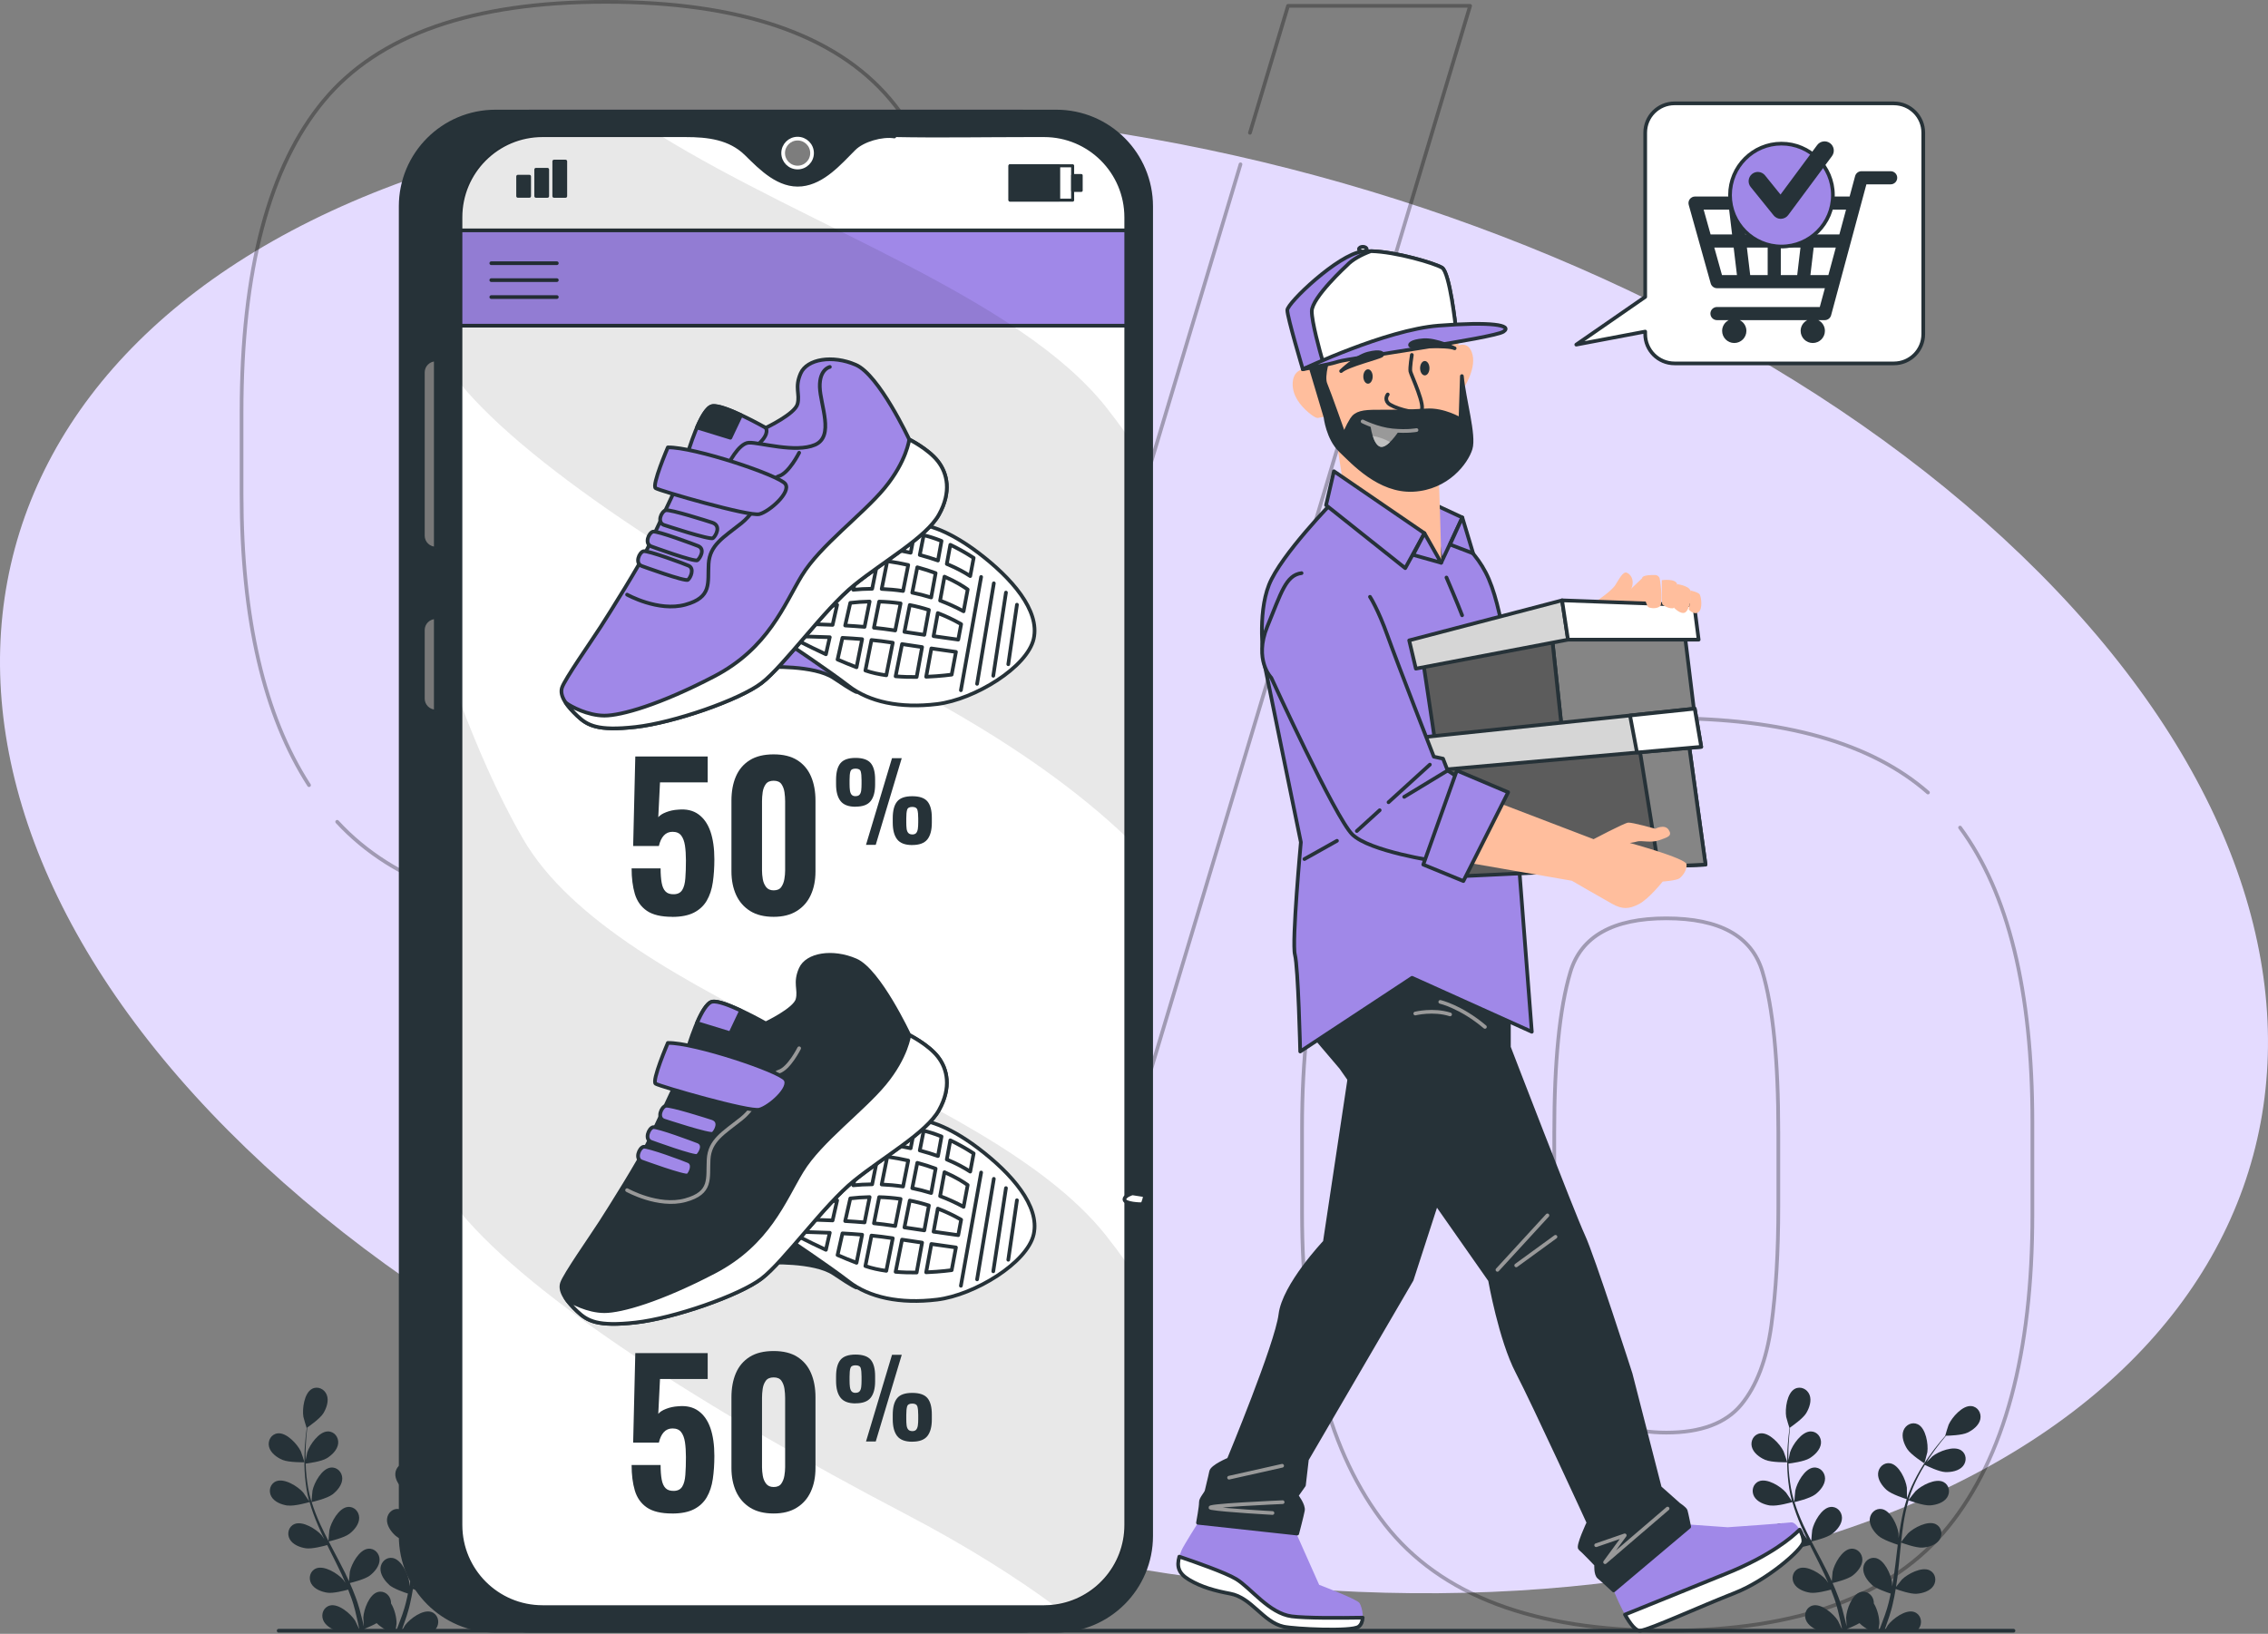 <svg width="615" height="443" viewBox="0 0 615 443" fill="none" xmlns="http://www.w3.org/2000/svg">
<rect x="0" y="0" width="615" height="443" fill="#808080" stroke="none"/>
<g clip-path="url(#clip0_3717_3332)">
<path d="M498.824 415.181C631.766 370.796 653.88 252.367 548.22 150.643C442.559 48.919 249.131 2.437 116.176 46.819C-16.766 91.204 -38.88 209.633 66.78 311.357C172.441 413.081 365.869 459.563 498.824 415.181Z" fill="#E4DBFF"/>
<path opacity="0.3" d="M83.8 212.89C71.6 193.99 65.5 167.69 65.5 133.97V111.72C65.5 73.39 72.91 45.26 87.75 27.35C102.58 9.45 128.07 0.5 164.25 0.5C200.43 0.5 226.46 9.27 241.3 26.82C256.13 44.37 263.55 72.12 263.55 110.1V135.6C263.55 172.49 256.04 200.44 241.03 219.43C226.02 238.42 200.43 247.92 164.26 247.92C131.14 247.92 106.87 239.56 91.43 222.82M338.94 36.01L349.27 1.58H398.64L266.8 441.07H217.43L336.38 44.55M531.5 224.39C544.57 242.04 551.11 268.69 551.11 304.35V329.31C551.11 366.93 543.52 395.15 528.32 413.95C513.13 432.76 487.63 442.16 451.82 442.16C416.01 442.16 390.59 432.58 375.59 413.4C360.58 394.23 353.07 366.02 353.07 328.76V305.97C353.07 267.99 360.39 239.96 375.05 221.87C389.7 203.79 415.29 194.74 451.83 194.74C483.79 194.74 507.45 201.46 522.8 214.89M164.26 194.21C173.66 194.21 180.54 191.68 184.88 186.61C189.22 181.55 191.93 174.32 193.02 164.91C194.11 155.51 194.65 144.47 194.65 131.81V112.82C194.65 93.65 193.29 79.19 190.58 69.41C187.87 59.65 179.09 54.76 164.26 54.76C149.43 54.76 141.11 59.56 138.22 69.14C135.32 78.73 133.88 93.29 133.88 112.82V132.36C133.88 145.03 134.51 155.96 135.78 165.19C137.04 174.41 139.85 181.56 144.19 186.62C148.53 191.69 155.22 194.22 164.26 194.22V194.21ZM451.83 388.44C461.23 388.44 468.01 385.91 472.18 380.84C476.33 375.78 479.04 368.64 480.32 359.41C481.58 350.18 482.22 339.43 482.22 327.13V307.06C482.22 287.52 480.77 272.97 477.88 263.38C474.98 253.8 466.3 249 451.84 249C437.38 249 428.69 253.89 425.8 263.65C422.9 273.41 421.46 287.89 421.46 307.06V327.13C421.46 339.44 422 350.19 423.08 359.41C424.17 368.64 426.96 375.78 431.49 380.84C436.01 385.91 442.79 388.44 451.84 388.44H451.83Z" stroke="black" stroke-linecap="round" stroke-linejoin="round"/>
<path d="M478.62 395.818C480.37 396.578 484.64 396.488 484.64 396.488C484.68 396.488 483.72 393.688 483.64 393.518C482.7 391.558 479.74 388.318 477.33 388.648C475.59 388.878 474.63 390.618 475.02 392.258C475.42 393.928 477.13 395.168 478.62 395.818Z" fill="#263238"/>
<path d="M520.63 441.048C521.32 439.518 520.7 437.628 519.04 437.068C516.73 436.298 513.21 438.918 511.92 440.658C511.86 440.738 511.43 441.468 511.04 442.158H519.82C520.15 441.828 520.43 441.468 520.62 441.048H520.63Z" fill="#263238"/>
<path d="M507.55 429.699C508.72 430.749 511.68 431.759 512.69 432.089C512.51 432.929 512.34 433.769 512.13 434.569C511.97 435.119 511.86 435.649 511.68 436.189C511.51 436.729 511.33 437.259 511.16 437.789C510.79 438.789 510.42 439.829 510.04 440.809C509.86 441.269 509.68 441.709 509.51 442.159H510.94C511.05 441.869 511.16 441.579 511.27 441.269C511.64 440.269 511.98 439.249 512.34 438.169C512.5 437.639 512.66 437.099 512.82 436.559C512.99 436.029 513.11 435.439 513.25 434.869C513.56 433.549 513.82 432.199 514.04 430.839C514.92 431.159 518.06 432.249 519.69 432.139C521.31 432.029 523.34 431.429 524.28 429.989C525.2 428.579 524.87 426.619 523.31 425.809C521.15 424.689 517.27 426.749 515.73 428.279C515.63 428.379 514.65 429.599 514.13 430.279C514.26 429.459 514.39 428.639 514.5 427.799C514.8 425.389 515.03 422.939 515.27 420.489C515.34 419.739 515.42 418.999 515.5 418.249C515.81 418.369 519.52 419.749 521.34 419.619C522.96 419.509 524.99 418.909 525.93 417.469C526.85 416.059 526.52 414.099 524.96 413.289C522.8 412.169 518.92 414.229 517.38 415.759C517.26 415.879 515.85 417.639 515.52 418.109C515.69 416.469 515.88 414.829 516.13 413.219C516.47 410.999 516.93 408.849 517.53 406.789C517.68 406.839 521.53 408.299 523.4 408.169C525.02 408.059 527.05 407.459 527.99 406.019C528.91 404.609 528.58 402.649 527.02 401.839C524.86 400.719 520.98 402.779 519.44 404.309C519.32 404.429 517.8 406.329 517.55 406.689C517.59 406.569 517.61 406.439 517.65 406.319C518.32 404.129 519.24 402.099 520.2 400.239C520.75 399.159 521.34 398.149 521.94 397.189C522.63 397.529 525.81 399.079 527.5 399.139C529.12 399.199 531.21 398.839 532.3 397.509C533.37 396.209 533.26 394.219 531.8 393.249C529.77 391.899 525.69 393.519 523.99 394.879C523.9 394.949 523.04 395.809 522.43 396.439C522.71 396.009 522.98 395.559 523.25 395.149C524.27 393.619 525.29 392.279 526.21 391.099C526.74 390.429 527.23 389.839 527.69 389.289C528.54 389.269 531.99 389.169 533.49 388.459C534.96 387.769 536.64 386.479 536.99 384.799C537.34 383.149 536.33 381.439 534.58 381.249C532.16 380.989 529.29 384.309 528.4 386.289C528.32 386.459 527.44 389.279 527.48 389.279C527.48 389.279 527.52 389.279 527.53 389.279C527.07 389.799 526.59 390.359 526.07 390.989C525.12 392.149 524.06 393.479 523.01 394.989C521.95 396.499 520.84 398.179 519.84 400.049C518.83 401.919 517.86 403.939 517.13 406.149C517.13 406.169 517.12 406.199 517.11 406.229C517.12 405.519 517.09 403.519 517.07 403.369C516.79 401.209 514.98 397.219 512.59 396.769C510.87 396.449 509.41 397.799 509.27 399.479C509.13 401.189 510.37 402.909 511.58 403.989C512.95 405.209 516.73 406.389 517.04 406.479C516.36 408.589 515.84 410.809 515.44 413.089C515.21 414.389 515.01 415.709 514.84 417.029C514.84 416.409 514.82 415.859 514.81 415.779C514.53 413.619 512.72 409.629 510.33 409.179C508.61 408.859 507.15 410.209 507.01 411.889C506.87 413.599 508.11 415.319 509.32 416.399C510.55 417.499 513.76 418.569 514.61 418.839C514.55 419.349 514.48 419.859 514.42 420.369C514.13 422.809 513.85 425.249 513.5 427.629C513.38 428.469 513.23 429.289 513.08 430.119C513.08 429.569 513.06 429.109 513.05 429.039C512.77 426.879 510.96 422.889 508.57 422.439C506.85 422.119 505.39 423.469 505.25 425.149C505.11 426.859 506.35 428.579 507.56 429.659L507.55 429.699Z" fill="#263238"/>
<path d="M480.1 408.2C481.91 408.46 485.72 407.36 486.03 407.27C486.63 409.4 487.42 411.54 488.34 413.67C488.86 414.88 489.43 416.09 490.01 417.29C489.66 416.78 489.35 416.33 489.3 416.27C487.88 414.63 484.16 412.29 481.92 413.24C480.31 413.93 479.83 415.86 480.64 417.33C481.47 418.84 483.45 419.58 485.05 419.81C486.68 420.05 489.95 419.17 490.81 418.93C491.04 419.39 491.26 419.85 491.49 420.31C492.59 422.51 493.71 424.7 494.73 426.88C495.09 427.65 495.42 428.42 495.75 429.19C495.44 428.74 495.18 428.36 495.13 428.31C493.71 426.67 489.99 424.33 487.75 425.28C486.14 425.97 485.66 427.9 486.47 429.37C487.3 430.88 489.28 431.62 490.88 431.85C492.44 432.08 495.46 431.29 496.49 431.01C496.8 431.81 497.12 432.61 497.39 433.39C497.56 433.93 497.76 434.44 497.91 434.99C498.06 435.54 498.21 436.07 498.36 436.61C498.61 437.65 498.87 438.72 499.09 439.74C499.25 440.45 499.38 441.13 499.52 441.81C499.17 441.04 498.45 439.55 498.38 439.43C497.22 437.59 493.91 434.72 491.55 435.32C489.85 435.75 489.09 437.59 489.67 439.17C490.21 440.65 491.82 441.64 493.28 442.16H501C500.96 441.99 500.93 441.83 500.89 441.66C501.17 441.55 502.79 440.89 504.22 440.1C504.87 440.8 506.05 441.57 507.09 442.17H509.34C509.46 441.32 509.6 440.28 509.61 440.18C509.64 438.74 509.13 436.39 508.11 434.74C508.11 434.53 508.11 434.31 508.07 434.1C507.8 432.44 506.24 431.21 504.55 431.66C502.2 432.29 500.71 436.41 500.6 438.58C500.6 438.71 500.68 440.1 500.74 440.99C500.62 440.48 500.51 439.98 500.38 439.46C500.13 438.42 499.86 437.39 499.56 436.28C499.4 435.75 499.24 435.21 499.07 434.67C498.92 434.13 498.69 433.58 498.5 433.03C498.03 431.76 497.5 430.49 496.94 429.23C497.85 429.01 501.07 428.19 502.37 427.2C503.66 426.21 505.02 424.6 505.01 422.88C505 421.2 503.64 419.74 501.9 419.93C499.48 420.19 497.38 424.05 496.94 426.18C496.91 426.31 496.77 427.88 496.71 428.74C496.36 427.98 496.02 427.23 495.65 426.47C494.57 424.29 493.41 422.12 492.26 419.95C491.91 419.29 491.56 418.62 491.22 417.95C491.55 417.88 495.4 416.98 496.84 415.87C498.13 414.88 499.49 413.27 499.48 411.55C499.47 409.87 498.11 408.41 496.37 408.6C493.95 408.86 491.85 412.72 491.41 414.84C491.38 415 491.17 417.25 491.15 417.82C490.39 416.35 489.64 414.88 488.97 413.41C488.03 411.37 487.23 409.32 486.59 407.28C486.74 407.25 490.76 406.33 492.25 405.19C493.54 404.2 494.9 402.59 494.89 400.87C494.88 399.19 493.52 397.73 491.78 397.92C489.36 398.18 487.26 402.04 486.82 404.16C486.79 404.33 486.57 406.75 486.56 407.19C486.52 407.07 486.47 406.95 486.43 406.82C485.78 404.63 485.43 402.42 485.2 400.34C485.06 399.13 485 397.97 484.97 396.84C485.74 396.75 489.24 396.28 490.68 395.4C492.07 394.56 493.6 393.1 493.78 391.39C493.95 389.72 492.77 388.12 491.01 388.12C488.58 388.12 486.07 391.72 485.4 393.78C485.36 393.89 485.12 395.08 484.95 395.94C484.95 395.43 484.92 394.9 484.93 394.41C484.93 392.57 485.05 390.88 485.16 389.39C485.23 388.54 485.31 387.78 485.4 387.06C486.1 386.58 488.92 384.59 489.78 383.17C490.62 381.78 491.32 379.78 490.68 378.19C490.06 376.63 488.27 375.76 486.72 376.56C484.56 377.68 483.99 382.03 484.35 384.17C484.38 384.35 485.2 387.2 485.23 387.17C485.23 387.17 485.26 387.15 485.27 387.14C485.18 387.83 485.08 388.56 484.99 389.37C484.84 390.86 484.69 392.55 484.65 394.4C484.6 396.25 484.6 398.25 484.79 400.37C484.98 402.49 485.28 404.71 485.89 406.96C485.89 406.99 485.91 407.01 485.91 407.04C485.53 406.44 484.4 404.79 484.3 404.68C482.88 403.04 479.17 400.7 476.93 401.65C475.32 402.34 474.84 404.27 475.65 405.74C476.48 407.25 478.46 407.99 480.06 408.22L480.1 408.2Z" fill="#263238"/>
<path d="M521.83 396.757C521.83 396.757 522.61 393.916 522.63 393.736C522.93 391.586 522.24 387.246 520.05 386.186C518.47 385.426 516.71 386.336 516.13 387.926C515.54 389.536 516.29 391.527 517.17 392.887C518.21 394.487 521.82 396.766 521.82 396.766L521.83 396.757Z" fill="#263238"/>
<path d="M76.55 395.818C78.3 396.578 82.57 396.488 82.57 396.488C82.61 396.488 81.65 393.688 81.57 393.518C80.63 391.558 77.67 388.318 75.26 388.648C73.52 388.878 72.56 390.618 72.95 392.258C73.35 393.928 75.06 395.168 76.55 395.818Z" fill="#263238"/>
<path d="M118.56 441.048C119.25 439.518 118.63 437.628 116.97 437.068C114.66 436.298 111.14 438.918 109.85 440.658C109.79 440.738 109.36 441.468 108.97 442.158H117.75C118.08 441.828 118.36 441.468 118.55 441.048H118.56Z" fill="#263238"/>
<path d="M105.48 429.699C106.65 430.749 109.61 431.759 110.62 432.089C110.44 432.929 110.27 433.769 110.06 434.569C109.9 435.119 109.79 435.649 109.61 436.189C109.44 436.729 109.26 437.259 109.09 437.789C108.72 438.789 108.35 439.829 107.97 440.809C107.79 441.269 107.61 441.709 107.44 442.159H108.87C108.98 441.869 109.09 441.579 109.2 441.269C109.57 440.269 109.91 439.249 110.27 438.169C110.43 437.639 110.59 437.099 110.75 436.559C110.92 436.029 111.04 435.439 111.18 434.869C111.49 433.549 111.75 432.199 111.97 430.839C112.85 431.159 115.99 432.249 117.62 432.139C119.24 432.029 121.27 431.429 122.21 429.989C123.13 428.579 122.8 426.619 121.24 425.809C119.08 424.689 115.2 426.749 113.66 428.279C113.56 428.379 112.58 429.599 112.06 430.279C112.19 429.459 112.32 428.639 112.43 427.799C112.73 425.389 112.96 422.939 113.2 420.489C113.27 419.739 113.35 418.999 113.43 418.249C113.74 418.369 117.45 419.749 119.27 419.619C120.89 419.509 122.92 418.909 123.86 417.469C124.78 416.059 124.45 414.099 122.89 413.289C120.73 412.169 116.85 414.229 115.31 415.759C115.19 415.879 113.78 417.639 113.45 418.109C113.62 416.469 113.81 414.829 114.06 413.219C114.4 410.999 114.86 408.849 115.46 406.789C115.61 406.839 119.46 408.299 121.33 408.169C122.95 408.059 124.98 407.459 125.92 406.019C126.84 404.609 126.51 402.649 124.95 401.839C122.79 400.719 118.91 402.779 117.37 404.309C117.25 404.429 115.73 406.329 115.48 406.689C115.52 406.569 115.54 406.439 115.58 406.319C116.25 404.129 117.17 402.099 118.13 400.239C118.68 399.159 119.27 398.149 119.87 397.189C120.56 397.529 123.74 399.079 125.43 399.139C127.05 399.199 129.14 398.839 130.23 397.509C131.3 396.209 131.19 394.219 129.73 393.249C127.7 391.899 123.62 393.519 121.92 394.879C121.83 394.949 120.97 395.809 120.36 396.439C120.64 396.009 120.91 395.559 121.18 395.149C122.2 393.619 123.22 392.279 124.14 391.099C124.67 390.429 125.16 389.839 125.62 389.289C126.47 389.269 129.92 389.169 131.42 388.459C132.89 387.769 134.57 386.479 134.92 384.799C135.27 383.149 134.26 381.439 132.51 381.249C130.09 380.989 127.22 384.309 126.33 386.289C126.25 386.459 125.37 389.279 125.41 389.279C125.41 389.279 125.45 389.279 125.46 389.279C125 389.799 124.52 390.359 124 390.989C123.05 392.149 121.99 393.479 120.94 394.989C119.88 396.499 118.77 398.179 117.77 400.049C116.76 401.919 115.79 403.939 115.06 406.149C115.06 406.169 115.05 406.199 115.04 406.229C115.05 405.519 115.02 403.519 115 403.369C114.72 401.209 112.91 397.219 110.52 396.769C108.8 396.449 107.34 397.799 107.2 399.479C107.06 401.189 108.3 402.909 109.51 403.989C110.88 405.209 114.66 406.389 114.97 406.479C114.29 408.589 113.77 410.809 113.37 413.089C113.14 414.389 112.94 415.709 112.77 417.029C112.77 416.409 112.75 415.859 112.74 415.779C112.46 413.619 110.65 409.629 108.26 409.179C106.54 408.859 105.08 410.209 104.94 411.889C104.8 413.599 106.04 415.319 107.25 416.399C108.48 417.499 111.69 418.569 112.54 418.839C112.48 419.349 112.41 419.859 112.35 420.369C112.06 422.809 111.78 425.249 111.43 427.629C111.31 428.469 111.16 429.289 111.01 430.119C111.01 429.569 110.99 429.109 110.98 429.039C110.7 426.879 108.89 422.889 106.5 422.439C104.78 422.119 103.32 423.469 103.18 425.149C103.04 426.859 104.28 428.579 105.49 429.659L105.48 429.699Z" fill="#263238"/>
<path d="M78.02 408.2C79.83 408.46 83.64 407.36 83.95 407.27C84.55 409.4 85.34 411.54 86.26 413.67C86.78 414.88 87.35 416.09 87.93 417.29C87.58 416.78 87.27 416.33 87.22 416.27C85.8 414.63 82.08 412.29 79.84 413.24C78.23 413.93 77.75 415.86 78.56 417.33C79.39 418.84 81.37 419.58 82.97 419.81C84.6 420.05 87.87 419.17 88.73 418.93C88.96 419.39 89.18 419.85 89.41 420.31C90.51 422.51 91.63 424.7 92.65 426.88C93.01 427.65 93.34 428.42 93.67 429.19C93.36 428.74 93.1 428.36 93.05 428.31C91.63 426.67 87.91 424.33 85.67 425.28C84.06 425.97 83.58 427.9 84.39 429.37C85.22 430.88 87.2 431.62 88.8 431.85C90.36 432.08 93.38 431.29 94.41 431.01C94.72 431.81 95.04 432.61 95.31 433.39C95.48 433.93 95.68 434.44 95.83 434.99C95.98 435.54 96.13 436.07 96.28 436.61C96.53 437.65 96.79 438.72 97.01 439.74C97.17 440.45 97.3 441.13 97.44 441.81C97.09 441.04 96.37 439.55 96.3 439.43C95.14 437.59 91.83 434.72 89.47 435.32C87.77 435.75 87.01 437.59 87.59 439.17C88.13 440.65 89.74 441.64 91.2 442.16H98.92C98.88 441.99 98.85 441.83 98.81 441.66C99.09 441.55 100.71 440.89 102.14 440.1C102.79 440.8 103.97 441.57 105.01 442.17H107.26C107.38 441.32 107.52 440.28 107.53 440.18C107.56 438.74 107.05 436.39 106.03 434.74C106.03 434.53 106.03 434.31 105.99 434.1C105.72 432.44 104.16 431.21 102.47 431.66C100.12 432.29 98.63 436.41 98.52 438.58C98.52 438.71 98.6 440.1 98.66 440.99C98.54 440.48 98.43 439.98 98.3 439.46C98.05 438.42 97.78 437.39 97.48 436.28C97.32 435.75 97.16 435.21 96.99 434.67C96.84 434.13 96.61 433.58 96.42 433.03C95.95 431.76 95.42 430.49 94.86 429.23C95.77 429.01 98.99 428.19 100.29 427.2C101.58 426.21 102.94 424.6 102.93 422.88C102.92 421.2 101.56 419.74 99.82 419.93C97.4 420.19 95.3 424.05 94.86 426.18C94.83 426.31 94.69 427.88 94.63 428.74C94.28 427.98 93.94 427.23 93.57 426.47C92.49 424.29 91.33 422.12 90.18 419.95C89.83 419.29 89.48 418.62 89.14 417.95C89.47 417.88 93.32 416.98 94.76 415.87C96.05 414.88 97.41 413.27 97.4 411.55C97.39 409.87 96.03 408.41 94.29 408.6C91.87 408.86 89.77 412.72 89.33 414.84C89.3 415 89.09 417.25 89.07 417.82C88.31 416.35 87.56 414.88 86.89 413.41C85.95 411.37 85.15 409.32 84.51 407.28C84.66 407.25 88.68 406.33 90.17 405.19C91.46 404.2 92.82 402.59 92.81 400.87C92.8 399.19 91.44 397.73 89.7 397.92C87.28 398.18 85.18 402.04 84.74 404.16C84.71 404.33 84.49 406.75 84.48 407.19C84.44 407.07 84.39 406.95 84.35 406.82C83.7 404.63 83.35 402.42 83.12 400.34C82.98 399.13 82.92 397.97 82.89 396.84C83.66 396.75 87.16 396.28 88.6 395.4C89.99 394.56 91.52 393.1 91.7 391.39C91.87 389.72 90.69 388.12 88.93 388.12C86.5 388.12 83.99 391.72 83.32 393.78C83.28 393.89 83.04 395.08 82.87 395.94C82.87 395.43 82.84 394.9 82.85 394.41C82.85 392.57 82.97 390.88 83.08 389.39C83.15 388.54 83.23 387.78 83.32 387.06C84.02 386.58 86.84 384.59 87.7 383.17C88.54 381.78 89.24 379.78 88.6 378.19C87.98 376.63 86.19 375.76 84.64 376.56C82.48 377.68 81.91 382.03 82.27 384.17C82.3 384.35 83.12 387.2 83.15 387.17C83.15 387.17 83.18 387.15 83.19 387.14C83.1 387.83 83 388.56 82.91 389.37C82.76 390.86 82.61 392.55 82.57 394.4C82.52 396.25 82.52 398.25 82.71 400.37C82.9 402.49 83.2 404.71 83.81 406.96C83.81 406.99 83.83 407.01 83.83 407.04C83.45 406.44 82.32 404.79 82.22 404.68C80.8 403.04 77.09 400.7 74.84 401.65C73.23 402.34 72.75 404.27 73.56 405.74C74.39 407.25 76.37 407.99 77.97 408.22L78.02 408.2Z" fill="#263238"/>
<path d="M119.75 396.757C119.75 396.757 120.53 393.916 120.55 393.736C120.85 391.586 120.16 387.246 117.97 386.186C116.39 385.426 114.63 386.336 114.05 387.926C113.46 389.536 114.21 391.527 115.09 392.887C116.13 394.487 119.74 396.766 119.74 396.766L119.75 396.757Z" fill="#263238"/>
<path d="M513.56 28.023H454.08C449.68 28.023 446.12 31.583 446.12 35.983V80.503L427.43 93.443L446.12 89.903V90.573C446.12 94.973 449.68 98.533 454.08 98.533H513.56C517.96 98.533 521.52 94.973 521.52 90.573V35.993C521.52 31.593 517.96 28.033 513.56 28.033V28.023Z" fill="white" stroke="#263238" stroke-linecap="round" stroke-linejoin="round"/>
<path d="M512.7 46.422H504.76C503.96 46.422 503.25 46.962 503.04 47.742L501.55 53.282H459.64C459.08 53.282 458.56 53.542 458.22 53.982C457.88 54.422 457.77 55.002 457.92 55.542L463.88 76.842C464.1 77.612 464.8 78.142 465.59 78.142H494.84L493.46 83.242H465.58C464.6 83.242 463.8 84.042 463.8 85.022C463.8 86.002 464.6 86.802 465.58 86.802H468.77C467.71 87.352 466.98 88.442 466.98 89.712C466.98 91.532 468.45 93.002 470.27 93.002C472.09 93.002 473.56 91.532 473.56 89.712C473.56 88.442 472.83 87.352 471.77 86.802H490.06C489 87.352 488.27 88.442 488.27 89.712C488.27 91.532 489.74 93.002 491.56 93.002C493.38 93.002 494.85 91.532 494.85 89.712C494.85 88.442 494.12 87.352 493.06 86.802H494.81C495.61 86.802 496.32 86.262 496.53 85.482L506.1 49.982H512.68C513.66 49.982 514.46 49.182 514.46 48.202C514.46 47.222 513.66 46.422 512.68 46.422H512.7ZM498.77 63.572H492.23L493.02 56.842H500.58L498.77 63.572ZM482.89 74.582V67.132H488.22L487.34 74.582H482.89ZM474.59 74.582L473.7 67.132H479.33V74.582H474.59ZM473.27 63.572L472.46 56.842H479.32V63.572H473.26H473.27ZM482.89 63.572V56.842H489.44L488.65 63.572H482.9H482.89ZM468.88 56.842L469.68 63.572H463.85L461.97 56.842H468.87H468.88ZM464.85 67.132H470.11L471 74.582H466.94L464.86 67.132H464.85ZM490.92 74.582L491.8 67.132H497.8L495.79 74.582H490.92Z" fill="#263238"/>
<path d="M483.07 66.845C490.774 66.845 497.02 60.6 497.02 52.895C497.02 45.191 490.774 38.945 483.07 38.945C475.366 38.945 469.12 45.191 469.12 52.895C469.12 60.6 475.366 66.845 483.07 66.845Z" fill="#A088E8" stroke="#263238" stroke-linecap="round" stroke-linejoin="round"/>
<path d="M482.89 59.339C482.14 59.339 481.42 58.999 480.95 58.409L474.72 50.699C473.85 49.629 474.02 48.049 475.09 47.179C476.16 46.309 477.74 46.479 478.61 47.549L482.81 52.749L492.75 39.339C493.57 38.229 495.14 37.999 496.25 38.819C497.36 39.639 497.59 41.209 496.77 42.319L484.9 58.319C484.44 58.939 483.72 59.309 482.94 59.329C482.92 59.329 482.91 59.329 482.89 59.329V59.339Z" fill="#263238"/>
<path d="M134.35 442.156H276.99C291.184 442.156 302.69 430.65 302.69 416.456L302.69 55.946C302.69 41.752 291.184 30.246 276.99 30.246H134.35C120.156 30.246 108.65 41.752 108.65 55.946L108.65 416.456C108.65 430.65 120.156 442.156 134.35 442.156Z" fill="#263238" stroke="#263238" stroke-miterlimit="10"/>
<path d="M143.82 442.156H286.44C300.639 442.156 312.15 430.645 312.15 416.446L312.15 55.956C312.15 41.757 300.639 30.246 286.44 30.246H143.82C129.621 30.246 118.11 41.757 118.11 55.956L118.11 416.446C118.11 430.645 129.621 442.156 143.82 442.156Z" fill="#263238" stroke="#263238" stroke-miterlimit="10"/>
<path d="M124.87 58.908V413.498C124.87 425.788 134.83 435.748 147.12 435.748H283.13C284.16 435.748 285.17 435.678 286.16 435.538C297.02 434.068 305.39 424.758 305.39 413.498V58.908C305.39 46.618 295.42 36.658 283.13 36.658H279.18C266.95 36.658 254.69 36.888 242.47 36.648C242.45 36.728 242.55 36.878 242.52 36.998C239.18 36.478 233.98 37.918 231.57 40.328C227.73 44.168 223.24 49.418 217.38 50.028C211.25 50.658 206.39 45.698 202.4 41.758C197.92 37.328 191.94 36.658 185.88 36.658H147.12C134.83 36.658 124.87 46.618 124.87 58.908Z" fill="white" stroke="#263238" stroke-linecap="round" stroke-linejoin="round"/>
<path d="M124.87 88.308V58.908C124.87 46.618 134.83 36.658 147.12 36.658H185.88C191.94 36.658 197.92 37.328 202.4 41.758C206.39 45.698 211.25 50.658 217.38 50.028C223.24 49.418 227.73 44.168 231.57 40.328C233.98 37.918 239.18 36.478 242.52 36.998C242.55 36.878 242.45 36.728 242.47 36.648C254.69 36.888 266.95 36.658 279.18 36.658H283.13C295.42 36.658 305.39 46.618 305.39 58.908V88.308H124.87Z" fill="#A088E8" stroke="#263238" stroke-linecap="round" stroke-linejoin="round"/>
<path d="M133.22 71.367H150.99" stroke="#263238" stroke-linecap="round" stroke-linejoin="round"/>
<path d="M133.22 75.953H150.99" stroke="#263238" stroke-linecap="round" stroke-linejoin="round"/>
<path d="M133.22 80.547H150.99" stroke="#263238" stroke-linecap="round" stroke-linejoin="round"/>
<path d="M124.87 62.466V58.916C124.87 46.626 134.83 36.666 147.12 36.666H185.88C191.94 36.666 197.92 37.336 202.4 41.766C206.39 45.706 211.25 50.666 217.38 50.036C223.24 49.426 227.73 44.176 231.57 40.336C233.98 37.926 239.18 36.486 242.52 37.006C242.55 36.886 242.45 36.736 242.47 36.656C254.69 36.896 266.95 36.666 279.18 36.666H283.13C295.42 36.666 305.39 46.626 305.39 58.916V62.466H124.87Z" fill="white" stroke="#263238" stroke-linecap="round" stroke-linejoin="round"/>
<path opacity="0.09" d="M124.87 58.906V104.116C144.32 127.546 191.68 157.716 245.53 185.886C274.68 201.146 293.46 215.526 305.39 226.946V117.686C303.71 115.306 301.89 112.876 299.93 110.396C276.37 80.666 219.23 61.596 178.91 36.656H147.12C134.83 36.656 124.87 46.616 124.87 58.906Z" fill="black"/>
<path opacity="0.09" d="M124.87 190.594V328.734C144.32 352.164 191.68 382.334 245.53 410.504C262.27 419.264 275.59 427.734 286.16 435.534C297.02 434.064 305.39 424.754 305.39 413.494V342.304C303.71 339.924 301.89 337.494 299.93 335.014C266.91 293.344 167.9 272.604 141.74 227.304C134.71 215.134 128.91 201.344 124.87 190.594Z" fill="black"/>
<path d="M216.28 45.426C218.445 45.426 220.2 43.671 220.2 41.506C220.2 39.341 218.445 37.586 216.28 37.586C214.115 37.586 212.36 39.341 212.36 41.506C212.36 43.671 214.115 45.426 216.28 45.426Z" fill="#7D7D7D" stroke="white" stroke-miterlimit="10"/>
<path d="M118.17 148.747V97.477C116.23 97.477 114.66 99.047 114.66 100.987V145.227C114.66 147.167 116.23 148.737 118.17 148.737V148.747Z" fill="#787878" stroke="#263238" stroke-miterlimit="10"/>
<path d="M118.17 192.924V167.344C116.23 167.344 114.66 168.914 114.66 170.854V189.404C114.66 191.344 116.23 192.914 118.17 192.914V192.924Z" fill="#787878" stroke="#263238" stroke-miterlimit="10"/>
<path d="M290.86 44.945H273.86V54.265H290.86V44.945Z" stroke="#263238" stroke-width="0.82" stroke-linecap="round" stroke-linejoin="round"/>
<path d="M287.12 44.945H273.86V54.265H287.12V44.945Z" fill="#263238" stroke="#263238" stroke-width="0.73" stroke-linecap="round" stroke-linejoin="round"/>
<path d="M293.22 47.555H290.83V51.665H293.22V47.555Z" fill="#263238" stroke="#263238" stroke-width="0.73" stroke-linecap="round" stroke-linejoin="round"/>
<path d="M143.55 47.836H140.43V53.176H143.55V47.836Z" fill="#263238" stroke="#263238" stroke-width="0.88" stroke-linecap="round" stroke-linejoin="round"/>
<path d="M148.45 45.961H145.33V53.181H148.45V45.961Z" fill="#263238" stroke="#263238" stroke-width="0.88" stroke-linecap="round" stroke-linejoin="round"/>
<path d="M153.35 43.742H150.23V53.182H153.35V43.742Z" fill="#263238" stroke="#263238" stroke-width="0.88" stroke-linecap="round" stroke-linejoin="round"/>
<path d="M310.53 324.103C310.53 324.103 310.1 326.373 309.67 326.483C309.24 326.593 305.02 326.373 304.91 325.293C304.8 324.213 307.07 323.562 307.07 323.562L310.53 324.103Z" fill="white" stroke="#263238" stroke-linejoin="round"/>
<path d="M456.11 413.223L468.47 414.103C468.47 414.103 484.36 413.003 485.68 412.783C487 412.563 489.21 416.093 488.99 418.083C488.77 420.073 479.28 428.453 470.23 431.983C461.18 435.513 447.72 441.693 444.85 442.133C441.98 442.573 437.56 431.243 437.56 431.243L456.1 413.223H456.11Z" fill="#A088E8"/>
<path d="M488.99 418.08C489.1 417.13 488.64 415.83 488 414.75C485.87 416.88 480.04 421.85 468.02 426.69C458.03 430.71 447.25 435.09 440.63 437.78C441.99 440.21 443.57 442.34 444.85 442.14C447.72 441.7 461.18 435.52 470.23 431.99C479.28 428.46 488.77 420.07 488.99 418.09V418.08Z" fill="white" stroke="#263238" stroke-linecap="round" stroke-linejoin="round"/>
<path d="M350.74 414.053L357.71 429.713C357.71 429.713 367.95 433.573 368.65 434.653C369.35 435.733 370.35 439.683 368.4 441.063C366.45 442.443 351.11 441.693 348.09 441.043C342.52 439.853 339.45 433.183 333.58 432.093C329.7 431.373 325.81 430.353 322.41 428.303C318.93 426.213 318.96 423.933 320.41 420.313C320.83 419.273 324.86 412.883 324.86 412.883L350.75 414.053H350.74Z" fill="#A088E8"/>
<path d="M369.52 438.61C363.21 438.71 354.12 438.76 350.27 438.26C344.11 437.46 339.14 430.51 335.16 428.12C332.28 426.39 324.09 423.52 319.79 422.07C319.05 424.71 319.52 426.58 322.4 428.31C325.81 430.36 329.69 431.38 333.57 432.1C339.44 433.19 342.52 439.85 348.08 441.05C351.11 441.7 366.45 442.45 368.39 441.07C369.14 440.53 369.45 439.61 369.51 438.62L369.52 438.61Z" fill="white" stroke="#263238" stroke-linecap="round" stroke-linejoin="round"/>
<path d="M366.82 286.43L359.25 336.74C359.25 336.74 348.17 348.42 347.2 356.41C346.23 364.4 333.21 395.72 333.21 395.72C333.21 395.72 328.68 397.59 328.41 399.02C328.14 400.45 327.33 403.5 327.2 404.21C327.07 404.92 325.57 406.37 325.63 407.37C325.69 408.37 324.85 412.89 324.85 412.89L351.76 415.82C351.76 415.82 353.04 410.98 353.3 409.55C353.57 408.12 351.58 405.54 351.58 405.54L353.58 402.71L354.39 395.72L382.8 347.01L391.76 319.37L366.82 286.44V286.43Z" fill="#263238" stroke="#263238" stroke-linecap="round" stroke-linejoin="round"/>
<path d="M347.81 407.297C347.81 407.297 325.22 408.277 328.55 408.897C331.88 409.517 345.05 410.237 345.05 410.237" stroke="#999999" stroke-linecap="round" stroke-linejoin="round"/>
<path d="M347.67 397.43L333.28 400.66" stroke="#999999" stroke-linecap="round" stroke-linejoin="round"/>
<path d="M356.04 280.528L363.63 289.448L404.04 347.118C404.04 347.118 406.89 363.248 411.44 371.968C415.99 380.698 430.74 412.848 430.74 412.848C430.74 412.848 427.7 419.298 428.46 419.868C429.22 420.438 432.82 424.228 432.82 424.228C432.82 424.228 432.63 426.888 433.58 427.638C434.53 428.398 437.56 431.238 437.56 431.238L458.05 413.978C458.05 413.978 457.29 410.188 457.1 409.618C456.91 409.048 455.2 407.908 455.2 407.908L450.08 403.358L442.17 372.528C442.17 372.528 431.93 340.658 429.27 334.968C426.61 329.278 409.16 283.938 409.16 283.938V273.128L383.93 258.328L356.04 280.528Z" fill="#263238" stroke="#263238" stroke-linecap="round" stroke-linejoin="round"/>
<path d="M452.19 409.039L435.24 423.569L440.57 416.299L432.82 418.969" stroke="#999999" stroke-linecap="round" stroke-linejoin="round"/>
<path d="M406.05 344.309L419.61 329.539" stroke="#999999" stroke-linecap="round" stroke-linejoin="round"/>
<path d="M421.79 335.352L411.14 343.102" stroke="#999999" stroke-linecap="round" stroke-linejoin="round"/>
<path d="M390.55 271.656C390.55 271.656 396.15 272.936 402.66 278.436" stroke="#999999" stroke-linecap="round" stroke-linejoin="round"/>
<path d="M383.77 274.809C383.77 274.809 388.61 273.599 393.21 275.049" stroke="#999999" stroke-linecap="round" stroke-linejoin="round"/>
<path d="M361.71 135.775C361.71 135.775 347.31 150.445 344.1 158.585C340.9 166.725 342.63 178.725 342.77 179.525C342.9 180.325 352.75 228.365 352.75 228.365C352.75 228.365 350.25 255.485 351.14 258.875C352.03 262.265 352.57 285.105 352.57 285.105L382.9 265.125L415.37 279.755L411.8 233.375C411.8 233.375 412.16 173.075 402.88 155.235C397.95 145.745 389.14 142.215 389.14 142.215C389.14 142.215 377.61 134.205 361.7 135.795L361.71 135.775Z" fill="#A088E8" stroke="#263238" stroke-linecap="round" stroke-linejoin="round"/>
<path d="M392.23 156.586C392.23 156.586 395.41 164.006 396.47 166.836" stroke="#263238" stroke-linecap="round" stroke-linejoin="round"/>
<path d="M353.71 232.927L362.54 227.977" stroke="#263238" stroke-linecap="round" stroke-linejoin="round"/>
<path d="M390.79 152.588L396.53 140.318L388.52 136.578L390.79 152.588Z" fill="#A088E8" stroke="#263238" stroke-linecap="round" stroke-linejoin="round"/>
<path d="M362.38 119.377L364.38 132.177C364.38 132.177 380.39 144.717 381.85 146.177C383.32 147.647 390.65 153.917 390.79 152.577C390.92 151.247 390.12 128.437 390.12 128.437C390.12 128.437 382.38 130.707 377.85 129.237C373.32 127.767 362.38 119.367 362.38 119.367V119.377Z" fill="#FFBE9D"/>
<path d="M395.22 93.793C395.22 93.793 398.34 92.133 399.31 96.233C400.28 100.323 396.68 105.593 396.68 105.593L395.22 93.793Z" fill="#FFBE9D"/>
<path d="M353.28 100.117C353.28 100.117 350.69 100.437 350.53 103.837C350.37 107.237 352.64 109.987 354.74 111.777C356.85 113.557 357.33 113.397 357.82 113.237C358.31 113.077 359.44 113.077 359.44 113.077C359.44 113.077 360.09 118.907 363.49 122.147C366.89 125.387 374.02 133.317 383.25 132.837C392.48 132.357 397.66 125.387 398.8 121.667C399.93 117.947 396.86 107.897 396.37 101.427C395.88 94.947 394.75 88.797 394.75 88.797L353.62 97.707L353.3 100.137L353.28 100.117Z" fill="#FFBE9D"/>
<path d="M396.41 101.973L396.03 113.713C396.03 113.713 391.5 110.963 386.8 111.283C382.1 111.603 377.08 111.603 373.36 111.603C369.64 111.603 367.69 111.923 366.56 113.713C365.43 115.493 364.45 117.923 364.45 117.923C364.45 117.923 360.4 106.423 359.43 104.153C358.46 101.883 360.4 96.383 360.4 96.383L356.47 97.053L354.75 97.423L359.42 113.063C359.42 113.063 360.07 118.893 363.47 122.133C366.87 125.373 374 133.303 383.23 132.823C392.46 132.333 397.64 125.373 398.78 121.653C399.88 118.033 397.02 108.463 396.41 101.983V101.973Z" fill="#263238" stroke="#263238" stroke-linecap="round" stroke-linejoin="round"/>
<path d="M371.63 115.438C371.63 115.438 372.21 120.307 374.16 121.087C376.11 121.867 379.23 116.997 379.23 116.997C379.23 116.997 375.62 117.097 371.63 115.438Z" fill="#999999"/>
<path d="M353.28 100.119C353.28 100.119 349.07 86.029 349.07 84.089C349.07 82.149 362.84 69.029 369.31 68.219C375.79 67.409 388.91 71.299 391.01 72.589C393.12 73.889 394.73 88.779 394.73 88.779C394.73 88.779 384.2 89.589 376.59 91.859C368.98 94.129 353.27 100.119 353.27 100.119H353.28Z" fill="#A088E8" stroke="#263238" stroke-linecap="round" stroke-linejoin="round"/>
<path d="M391.01 72.574C389.14 71.424 378.61 68.244 371.74 68.094C369.17 69.024 366.64 70.424 365.26 71.924C365.26 71.924 355.71 80.664 355.71 84.394C355.71 87.314 357.8 94.924 358.71 98.064C363.98 96.114 371.86 93.254 376.61 91.844C384.22 89.574 394.75 88.764 394.75 88.764C394.75 88.764 393.13 73.864 391.03 72.574H391.01Z" fill="white" stroke="#263238" stroke-linecap="round" stroke-linejoin="round"/>
<path d="M353.28 100.117C353.28 100.117 375.79 89.427 390.04 88.297C404.29 87.167 410.28 88.137 407.69 89.917C405.1 91.697 365.42 97.207 362.99 98.017C360.56 98.827 353.27 100.127 353.27 100.127L353.28 100.117Z" fill="#A088E8" stroke="#263238" stroke-linecap="round" stroke-linejoin="round"/>
<path d="M369.55 68.206C370.13 68.206 370.6 67.915 370.6 67.556C370.6 67.197 370.13 66.906 369.55 66.906C368.97 66.906 368.5 67.197 368.5 67.556C368.5 67.915 368.97 68.206 369.55 68.206Z" fill="white" stroke="#263238" stroke-linecap="round" stroke-linejoin="round"/>
<path d="M382.84 96.234C382.84 96.234 382.26 99.744 382.45 100.714C382.64 101.684 386.84 110.464 385.28 111.434C383.72 112.404 377.48 110.464 376.41 109.294C375.34 108.124 376.31 106.954 376.31 106.954" stroke="#263238" stroke-linecap="round" stroke-linejoin="round"/>
<path d="M370.95 104.033C371.651 104.033 372.22 103.16 372.22 102.083C372.22 101.006 371.651 100.133 370.95 100.133C370.249 100.133 369.68 101.006 369.68 102.083C369.68 103.16 370.249 104.033 370.95 104.033Z" fill="#263238"/>
<path d="M386.35 101.783C387.051 101.783 387.62 100.91 387.62 99.833C387.62 98.756 387.051 97.883 386.35 97.883C385.649 97.883 385.08 98.756 385.08 99.833C385.08 100.91 385.649 101.783 386.35 101.783Z" fill="#263238"/>
<path d="M363.66 100.615C363.66 100.615 367.65 96.725 370.98 95.875C374.31 95.025 375.3 95.775 374.69 96.355C374.08 96.935 365.41 99.005 363.66 100.615Z" fill="#263238" stroke="#263238" stroke-linecap="round" stroke-linejoin="round"/>
<path d="M394.44 94.432C394.44 94.432 389.42 92.002 386 92.252C382.57 92.502 381.87 93.522 382.64 93.872C383.4 94.222 392.28 93.452 394.45 94.432H394.44Z" fill="#263238" stroke="#263238" stroke-linecap="round" stroke-linejoin="round"/>
<path d="M384.11 116.606C384.11 116.606 381.67 117.096 377.58 116.706C373.49 116.316 369.49 114.266 369.49 114.266" stroke="#999999" stroke-linecap="round" stroke-linejoin="round"/>
<path d="M361.71 127.773L386.26 144.583L381.05 154.053L359.58 136.973L361.71 127.773Z" fill="#A088E8" stroke="#263238" stroke-linecap="round" stroke-linejoin="round"/>
<path d="M386.26 144.586L390.79 152.586L383.19 150.456L386.26 144.586Z" fill="#A088E8" stroke="#263238" stroke-linecap="round" stroke-linejoin="round"/>
<path d="M396.53 140.312L399.46 150.042L393.19 147.642L396.53 140.312Z" fill="#A088E8" stroke="#263238" stroke-linecap="round" stroke-linejoin="round"/>
<path d="M445.26 156.812L438.21 163.503L447.07 163.592L445.26 156.812Z" fill="#FFBE9D"/>
<path d="M432.7 163.129C432.7 163.129 436.95 160.329 438.03 158.609C439.11 156.889 440.11 154.909 441.1 155.269C442.09 155.629 443.27 157.169 442.46 159.339C441.65 161.509 439.12 163.499 439.12 163.499L432.71 163.139L432.7 163.129Z" fill="#FFBE9D"/>
<path d="M456.79 171.57L459.61 194.58L423.58 198.32L420.76 171.95L456.79 171.57Z" fill="#858585" stroke="#263238" stroke-linecap="round" stroke-linejoin="round"/>
<path d="M420.76 171.953L423.58 198.323L388.96 199.823L385.74 178.313L420.76 171.953Z" fill="#5C5C5C" stroke="#263238" stroke-linecap="round" stroke-linejoin="round"/>
<path d="M423.58 162.781L382.12 173.631L383.93 181.301L425.19 173.441L423.58 162.781Z" fill="#D6D6D6" stroke="#263238" stroke-linecap="round" stroke-linejoin="round"/>
<path d="M425.19 173.441H460.61L459.41 164.091L423.58 162.781L425.19 173.441Z" fill="white" stroke="#263238" stroke-linecap="round" stroke-linejoin="round"/>
<path d="M450.06 156.933C449.95 156.353 449.45 155.933 448.85 155.913C447.76 155.883 446.06 155.933 445.46 156.413C444.56 157.133 446.27 164.273 447 164.633C447.72 164.993 449.35 165.083 450.16 164.363C450.82 163.773 450.46 159.073 450.06 156.933Z" fill="#FFBE9D"/>
<path d="M450.61 157.313C450.61 157.313 454.4 156.773 454.77 158.393C455.13 160.023 454.86 164.263 453.96 164.803C453.06 165.343 450.8 164.173 450.71 163.723C450.62 163.273 450.62 157.313 450.62 157.313H450.61Z" fill="#FFBE9D"/>
<path d="M454.77 158.391C454.77 158.391 457.84 158.751 458.38 160.111C458.92 161.471 458.11 165.441 456.93 166.071C455.76 166.701 453.95 164.811 453.95 164.811C453.95 164.811 455.03 161.381 454.76 158.401L454.77 158.391Z" fill="#FFBE9D"/>
<path d="M458.38 160.109C458.38 160.109 460.55 160.559 460.91 161.189C461.27 161.819 461.81 165.079 460.55 165.979C459.29 166.879 457.93 165.259 457.93 165.259C457.93 165.259 458.65 161.559 458.38 160.109Z" fill="#FFBE9D"/>
<path d="M457.79 200.539L462.48 234.429L394.93 237.639L390.83 206.249L457.79 200.539Z" fill="#5C5C5C" stroke="#263238" stroke-linecap="round" stroke-linejoin="round"/>
<path d="M449.73 235.039L462.48 234.429L457.79 200.539L444.37 201.679L449.73 235.039Z" fill="#858585" stroke="#263238" stroke-linecap="round" stroke-linejoin="round"/>
<path d="M386.54 199.818L388.69 208.918L461.31 202.498L459.55 192.148L386.54 199.818Z" fill="#D6D6D6" stroke="#263238" stroke-linecap="round" stroke-linejoin="round"/>
<path d="M443.89 204.038L461.31 202.498L459.55 192.148L442 193.998L443.89 204.038Z" fill="white" stroke="#263238" stroke-linecap="round" stroke-linejoin="round"/>
<path d="M371.49 161.818C371.49 161.818 373.63 165.028 376.31 172.518C378.99 180.008 388.8 205.168 388.8 205.168L391.3 205.708L392.55 208.918L397.72 212.308L389.51 233.538C389.51 233.538 371.31 230.858 366.67 226.228C362.03 221.598 344.73 183.768 344.73 183.768C344.73 183.768 339.91 178.948 343.66 169.848C347.41 160.748 348.66 155.928 352.94 155.398" fill="#A088E8"/>
<path d="M371.49 161.818C371.49 161.818 373.63 165.028 376.31 172.518C378.99 180.008 388.8 205.168 388.8 205.168L391.3 205.708L392.55 208.918L397.72 212.308L389.51 233.538C389.51 233.538 371.31 230.858 366.67 226.228C362.03 221.598 344.73 183.768 344.73 183.768C344.73 183.768 339.91 178.948 343.66 169.848C347.41 160.748 348.66 155.928 352.94 155.398" stroke="#263238" stroke-linecap="round" stroke-linejoin="round"/>
<path d="M374.12 219.688L367.92 225.327" stroke="#263238" stroke-linecap="round" stroke-linejoin="round"/>
<path d="M387.73 207.32L376.52 217.52" stroke="#263238" stroke-linecap="round" stroke-linejoin="round"/>
<path d="M392.54 208.922L380.77 216.062" stroke="#263238" stroke-linecap="round" stroke-linejoin="round"/>
<path d="M404.69 217.047L432.12 227.537C432.12 227.537 440.42 223.167 441.48 223.047C442.54 222.927 448.86 224.707 448.86 224.707C448.86 224.707 451.4 223.337 452.49 225.007C453.58 226.677 452.18 227.017 449.94 227.817C447.7 228.617 445.09 227.837 444.05 228.137C443.01 228.437 441.94 228.557 441.94 228.557C441.94 228.557 457.15 232.727 457.33 234.327C457.51 235.927 456.26 237.507 455.43 238.137C454.61 238.767 450.86 239.027 450.86 239.027C450.86 239.027 447.1 243.767 444.38 245.157C441.67 246.547 439.87 246.577 437.19 245.087C434.5 243.597 426.23 238.807 426.23 238.807L399.48 234.167L404.69 217.047Z" fill="#FFBE9D"/>
<path d="M395.04 208.922L385.94 234.432L396.82 238.892L408.96 214.812L395.04 208.922Z" fill="#A088E8" stroke="#263238" stroke-linecap="round" stroke-linejoin="round"/>
<path d="M372.24 118.188C372.63 119.438 373.25 120.727 374.17 121.097C374.99 121.427 376.01 120.757 376.92 119.877C375.37 118.927 373.55 118.437 372.24 118.197V118.188Z" fill="#BFBFBF"/>
<path d="M208.08 180.881C208.08 180.881 220.77 180.251 226.1 183.861C231.43 187.461 232.21 187.621 232.21 187.621C232.21 187.621 225.47 180.101 220.93 176.811C216.39 173.521 214.82 172.891 214.82 172.891L208.08 180.881Z" fill="#A088E8" stroke="#263238" stroke-linecap="round" stroke-linejoin="round"/>
<path d="M250.38 142.338C250.38 142.338 256.18 142.968 265.26 149.858C274.35 156.748 282.02 165.528 280.3 173.198C278.58 180.878 264.32 189.648 254.14 190.898C243.96 192.148 235.65 190.268 230.17 186.038C224.69 181.808 213.41 174.288 213.41 174.288L250.38 142.328V142.338Z" fill="white" stroke="#263238" stroke-linecap="round" stroke-linejoin="round"/>
<path d="M266.05 156.438L260.56 187.147" stroke="#263238" stroke-linecap="round" stroke-linejoin="round"/>
<path d="M269.49 158.156L264.95 185.416" stroke="#263238" stroke-linecap="round" stroke-linejoin="round"/>
<path d="M272.78 160.672L269.34 183.232" stroke="#263238" stroke-linecap="round" stroke-linejoin="round"/>
<path d="M275.76 163.961L273.41 180.101" stroke="#263238" stroke-linecap="round" stroke-linejoin="round"/>
<path d="M232.54 154.747L231.37 159.907C232.98 159.747 234.7 159.647 236.5 159.637L238.06 151.837C237.28 151.757 236.48 151.687 235.67 151.617C235.23 152.007 234.8 152.407 234.39 152.827C233.87 153.367 233.23 154.017 232.53 154.737L232.54 154.747Z" stroke="#263238" stroke-linecap="round" stroke-linejoin="round"/>
<path d="M228.04 159.367C227.67 159.747 227.29 160.137 226.91 160.517C227.2 160.467 227.51 160.427 227.81 160.377L228.04 159.367Z" stroke="#263238" stroke-linecap="round" stroke-linejoin="round"/>
<path d="M225.01 172.781C221.16 172.621 217.66 172.561 215.16 172.531C214.94 172.761 214.81 172.881 214.81 172.881C214.81 172.881 218.8 175.021 223.96 177.401L225 172.771L225.01 172.781Z" stroke="#263238" stroke-linecap="round" stroke-linejoin="round"/>
<path d="M227.11 178.815C228.79 179.545 230.53 180.265 232.26 180.925L233.78 173.305C232 173.155 230.2 173.045 228.44 172.945L227.12 178.815H227.11Z" stroke="#263238" stroke-linecap="round" stroke-linejoin="round"/>
<path d="M227 163.992C225.26 164.302 223.76 164.662 222.56 164.982C221.05 166.522 219.63 167.972 218.43 169.202C220.59 169.242 223.1 169.312 225.77 169.432L227 163.992Z" stroke="#263238" stroke-linecap="round" stroke-linejoin="round"/>
<path d="M246.28 153.196C244.53 152.796 242.64 152.446 240.59 152.156L239.08 159.686C240.94 159.766 242.88 159.936 244.88 160.236L246.28 153.196Z" stroke="#263238" stroke-linecap="round" stroke-linejoin="round"/>
<path d="M252.5 162.003L253.71 155.393C252.24 154.843 250.58 154.312 248.74 153.812L247.37 160.693C249.05 161.033 250.76 161.463 252.5 162.003Z" stroke="#263238" stroke-linecap="round" stroke-linejoin="round"/>
<path d="M255.3 146.677C253.34 145.887 251.71 145.407 250.47 145.117L249.41 150.467C251.22 150.947 252.85 151.457 254.34 151.987L255.31 146.677H255.3Z" stroke="#263238" stroke-linecap="round" stroke-linejoin="round"/>
<path d="M247.98 144.629C247.79 144.599 247.64 144.569 247.56 144.539C247.56 144.539 244.81 145.599 241.52 147.499L241.25 148.839C243.29 149.129 245.18 149.479 246.94 149.869L247.98 144.629Z" stroke="#263238" stroke-linecap="round" stroke-linejoin="round"/>
<path d="M238.4 163.117L236.98 170.207C238.75 170.387 240.47 170.597 242.09 170.847C242.32 170.877 242.53 170.917 242.75 170.947L244.21 163.607C242.21 163.317 240.26 163.167 238.4 163.117Z" stroke="#263238" stroke-linecap="round" stroke-linejoin="round"/>
<path d="M251.14 183.5C255.16 183.33 258.06 182.92 258.06 182.92L259.22 176.76C257.76 176.56 255.5 176.25 252.55 175.82L251.14 183.5Z" stroke="#263238" stroke-linecap="round" stroke-linejoin="round"/>
<path d="M254.92 162.842C257.03 163.632 259.16 164.592 261.29 165.752L262.4 159.842C261.34 159.072 259.29 157.742 256.11 156.352L254.92 162.842Z" stroke="#263238" stroke-linecap="round" stroke-linejoin="round"/>
<path d="M253.15 172.487C256.14 172.917 258.41 173.237 259.84 173.427L260.63 169.237C258.52 168.027 256.4 167.037 254.3 166.227L253.15 172.487Z" stroke="#263238" stroke-linecap="round" stroke-linejoin="round"/>
<path d="M257.69 147.719L256.74 152.909C259.56 154.079 261.65 155.259 263.09 156.199L264.02 151.269C261.68 149.759 259.57 148.609 257.7 147.719H257.69Z" stroke="#263238" stroke-linecap="round" stroke-linejoin="round"/>
<path d="M236.31 173.539L234.66 181.799C234.66 181.799 234.7 181.809 234.71 181.819C236.44 182.419 238.36 182.829 240.33 183.099L242.09 174.269C241.92 174.239 241.75 174.219 241.58 174.189C239.93 173.939 238.15 173.719 236.32 173.539H236.31Z" stroke="#263238" stroke-linecap="round" stroke-linejoin="round"/>
<path d="M230.57 163.462L229.18 169.602C230.92 169.702 232.69 169.822 234.44 169.972L235.81 163.102C233.94 163.142 232.19 163.272 230.57 163.462Z" stroke="#263238" stroke-linecap="round" stroke-linejoin="round"/>
<path d="M246.7 164.039L245.25 171.329C247.2 171.619 249 171.889 250.64 172.129L251.88 165.379C250.13 164.819 248.4 164.379 246.7 164.049V164.039Z" stroke="#263238" stroke-linecap="round" stroke-linejoin="round"/>
<path d="M242.86 183.371C244.8 183.531 246.74 183.581 248.56 183.561L250.04 175.451C248.39 175.211 246.56 174.941 244.6 174.641L242.86 183.371Z" stroke="#263238" stroke-linecap="round" stroke-linejoin="round"/>
<path d="M183.25 132.369C183.25 132.369 177.79 143.999 175.64 148.589C173.49 153.179 165.45 165.959 162.86 169.979C160.28 173.999 153.1 184.189 152.38 186.489C151.66 188.789 153.82 191.509 156.54 194.099C159.27 196.679 162 198.259 172.33 197.109C182.66 195.959 200.47 189.789 206.5 185.189C212.53 180.599 223.44 165.229 231.62 158.629C239.8 152.029 251.14 145.709 254.59 139.539C258.04 133.369 256.89 128.339 254.3 125.039C251.72 121.739 246.55 119.149 246.55 119.149C246.55 119.149 238.37 101.629 232.05 98.909C225.73 96.179 218.84 97.329 217.12 101.209C215.4 105.089 216.98 106.809 216.26 109.539C215.54 112.269 207.65 115.999 207.65 115.999C207.65 115.999 196.31 109.539 193.15 110.109C189.99 110.679 186.4 123.169 186.4 123.169L183.24 132.359L183.25 132.369Z" fill="#A088E8" stroke="#263238" stroke-linecap="round" stroke-linejoin="round"/>
<path d="M197.32 126.202C197.32 126.202 200.19 120.172 203.06 120.032C205.93 119.892 215.69 122.902 221.01 120.602C226.32 118.302 222.45 109.832 222.3 104.952C222.16 100.072 225.03 99.492 225.03 99.492" stroke="#263238" stroke-linecap="round" stroke-linejoin="round"/>
<path d="M207.65 116.008C207.65 116.008 208.8 117.448 205.93 120.168" stroke="#263238" stroke-linecap="round" stroke-linejoin="round"/>
<path d="M216.7 122.758C216.7 122.758 213.97 128.218 211.24 129.078C208.51 129.938 205.93 137.978 201.05 141.858C196.17 145.738 192.44 147.748 192.15 152.908C191.86 158.078 193.16 161.948 185.83 163.958C178.51 165.968 170.04 161.228 170.04 161.228" stroke="#263238" stroke-linecap="round" stroke-linejoin="round"/>
<path d="M181.09 121.317C181.09 121.317 176.64 131.657 177.79 132.367C178.94 133.087 203.2 140.117 205.93 139.397C208.66 138.677 214.54 133.507 212.96 131.217C211.38 128.917 188.27 121.167 181.09 121.307V121.317Z" fill="#A088E8" stroke="#263238" stroke-linecap="round" stroke-linejoin="round"/>
<path d="M174.06 153.481C174.06 153.481 185.83 157.791 186.55 157.211C187.27 156.641 188.36 154.171 186.76 153.401C185.83 152.951 175.64 149.171 174.49 149.461C173.34 149.751 172.05 152.761 174.06 153.481Z" fill="#A088E8" stroke="#263238" stroke-linecap="round" stroke-linejoin="round"/>
<path d="M176.64 148.169C176.64 148.169 188.41 152.479 189.13 151.899C189.85 151.329 191.3 148.859 189.29 148.039C188.33 147.649 178.21 143.859 177.07 144.149C175.92 144.439 174.63 147.449 176.64 148.169Z" fill="#A088E8" stroke="#263238" stroke-linecap="round" stroke-linejoin="round"/>
<path d="M180.14 142.376C180.14 142.376 192.59 146.496 193.34 145.906C194.09 145.316 195.66 142.546 193.15 141.706C192.13 141.366 181.74 138.046 180.53 138.356C179.32 138.666 178.01 141.696 180.14 142.386V142.376Z" fill="#A088E8" stroke="#263238" stroke-linecap="round" stroke-linejoin="round"/>
<path d="M193.15 110.12C191.73 110.38 190.22 113.05 188.99 115.91L198.05 118.69L200.87 112.74L200.91 112.54C197.86 111.12 194.62 109.86 193.15 110.13V110.12Z" fill="#263238" stroke="#263238" stroke-linecap="round" stroke-linejoin="round"/>
<path d="M217.48 155.966C212.62 163.956 208.39 175.706 193.67 183.386C178.94 191.066 168.45 194.036 163.9 194.036C159.35 194.036 154.81 191.526 153.72 190.746C153.62 190.676 153.51 190.606 153.4 190.536C154.19 191.716 155.31 192.926 156.55 194.106C159.28 196.686 162.01 198.266 172.34 197.116C182.68 195.966 200.48 189.796 206.51 185.196C212.54 180.606 223.45 165.236 231.63 158.636C239.81 152.036 251.15 145.716 254.6 139.546C258.05 133.376 256.9 128.346 254.31 125.046C251.73 121.746 246.56 119.156 246.56 119.156C246.56 119.156 245.84 125.096 239.89 132.306C233.94 139.516 222.34 147.976 217.49 155.966H217.48Z" fill="white" stroke="#263238" stroke-linecap="round" stroke-linejoin="round"/>
<path d="M208.08 342.357C208.08 342.357 220.77 341.727 226.1 345.337C231.43 348.937 232.21 349.097 232.21 349.097C232.21 349.097 225.47 341.577 220.93 338.287C216.39 334.997 214.82 334.367 214.82 334.367L208.08 342.357Z" fill="#263238" stroke="#263238" stroke-linecap="round" stroke-linejoin="round"/>
<path d="M250.38 303.815C250.38 303.815 256.18 304.445 265.26 311.335C274.35 318.225 282.02 327.005 280.3 334.675C278.58 342.355 264.32 351.125 254.14 352.375C243.96 353.625 235.65 351.745 230.17 347.515C224.69 343.285 213.41 335.765 213.41 335.765L250.38 303.805V303.815Z" fill="white" stroke="#263238" stroke-linecap="round" stroke-linejoin="round"/>
<path d="M266.05 317.914L260.56 348.624" stroke="#263238" stroke-linecap="round" stroke-linejoin="round"/>
<path d="M269.49 319.633L264.95 346.893" stroke="#263238" stroke-linecap="round" stroke-linejoin="round"/>
<path d="M272.78 322.148L269.34 344.708" stroke="#263238" stroke-linecap="round" stroke-linejoin="round"/>
<path d="M275.76 325.438L273.41 341.577" stroke="#263238" stroke-linecap="round" stroke-linejoin="round"/>
<path d="M232.54 316.224L231.37 321.384C232.98 321.224 234.7 321.124 236.5 321.114L238.06 313.314C237.28 313.234 236.48 313.164 235.67 313.094C235.23 313.484 234.8 313.884 234.39 314.304C233.87 314.844 233.23 315.494 232.53 316.214L232.54 316.224Z" stroke="#263238" stroke-linecap="round" stroke-linejoin="round"/>
<path d="M228.04 320.844C227.67 321.224 227.29 321.614 226.91 321.994C227.2 321.944 227.51 321.904 227.81 321.854L228.04 320.844Z" stroke="#263238" stroke-linecap="round" stroke-linejoin="round"/>
<path d="M225.01 334.258C221.16 334.098 217.66 334.038 215.16 334.008C214.94 334.238 214.81 334.358 214.81 334.358C214.81 334.358 218.8 336.498 223.96 338.878L225 334.248L225.01 334.258Z" stroke="#263238" stroke-linecap="round" stroke-linejoin="round"/>
<path d="M227.11 340.292C228.79 341.022 230.53 341.742 232.26 342.402L233.78 334.782C232 334.632 230.2 334.522 228.44 334.422L227.12 340.292H227.11Z" stroke="#263238" stroke-linecap="round" stroke-linejoin="round"/>
<path d="M227 325.469C225.26 325.779 223.76 326.139 222.56 326.459C221.05 327.999 219.63 329.449 218.43 330.679C220.59 330.719 223.1 330.789 225.77 330.909L227 325.469Z" stroke="#263238" stroke-linecap="round" stroke-linejoin="round"/>
<path d="M246.28 314.673C244.53 314.273 242.64 313.923 240.59 313.633L239.08 321.163C240.94 321.243 242.88 321.413 244.88 321.713L246.28 314.673Z" stroke="#263238" stroke-linecap="round" stroke-linejoin="round"/>
<path d="M252.5 323.479L253.71 316.869C252.24 316.319 250.58 315.789 248.74 315.289L247.37 322.169C249.05 322.509 250.76 322.939 252.5 323.479Z" stroke="#263238" stroke-linecap="round" stroke-linejoin="round"/>
<path d="M255.3 308.146C253.34 307.356 251.71 306.876 250.47 306.586L249.41 311.936C251.22 312.416 252.85 312.926 254.34 313.456L255.31 308.146H255.3Z" stroke="#263238" stroke-linecap="round" stroke-linejoin="round"/>
<path d="M247.98 306.106C247.79 306.076 247.64 306.046 247.56 306.016C247.56 306.016 244.81 307.076 241.52 308.976L241.25 310.316C243.29 310.606 245.18 310.956 246.94 311.346L247.98 306.106Z" stroke="#263238" stroke-linecap="round" stroke-linejoin="round"/>
<path d="M238.4 324.594L236.98 331.684C238.75 331.864 240.47 332.074 242.09 332.324C242.32 332.354 242.53 332.394 242.75 332.424L244.21 325.084C242.21 324.794 240.26 324.644 238.4 324.594Z" stroke="#263238" stroke-linecap="round" stroke-linejoin="round"/>
<path d="M251.14 344.977C255.16 344.807 258.06 344.397 258.06 344.397L259.22 338.237C257.76 338.037 255.5 337.727 252.55 337.297L251.14 344.977Z" stroke="#263238" stroke-linecap="round" stroke-linejoin="round"/>
<path d="M254.92 324.318C257.03 325.108 259.16 326.068 261.29 327.228L262.4 321.318C261.34 320.548 259.29 319.218 256.11 317.828L254.92 324.318Z" stroke="#263238" stroke-linecap="round" stroke-linejoin="round"/>
<path d="M253.15 333.963C256.14 334.393 258.41 334.713 259.84 334.903L260.63 330.713C258.52 329.503 256.4 328.513 254.3 327.703L253.15 333.963Z" stroke="#263238" stroke-linecap="round" stroke-linejoin="round"/>
<path d="M257.69 309.195L256.74 314.385C259.56 315.555 261.65 316.735 263.09 317.675L264.02 312.745C261.68 311.235 259.57 310.085 257.7 309.195H257.69Z" stroke="#263238" stroke-linecap="round" stroke-linejoin="round"/>
<path d="M236.31 335.016L234.66 343.276C234.66 343.276 234.7 343.286 234.71 343.296C236.44 343.896 238.36 344.296 240.33 344.576L242.09 335.746C241.92 335.716 241.75 335.696 241.58 335.666C239.93 335.416 238.15 335.196 236.32 335.016H236.31Z" stroke="#263238" stroke-linecap="round" stroke-linejoin="round"/>
<path d="M230.57 324.938L229.18 331.078C230.92 331.178 232.69 331.298 234.44 331.448L235.81 324.578C233.94 324.618 232.19 324.748 230.57 324.938Z" stroke="#263238" stroke-linecap="round" stroke-linejoin="round"/>
<path d="M246.7 325.516L245.25 332.806C247.2 333.096 249 333.366 250.64 333.606L251.88 326.856C250.13 326.296 248.4 325.856 246.7 325.526V325.516Z" stroke="#263238" stroke-linecap="round" stroke-linejoin="round"/>
<path d="M242.86 344.847C244.8 345.007 246.74 345.057 248.56 345.037L250.04 336.927C248.39 336.687 246.56 336.417 244.6 336.117L242.86 344.847Z" stroke="#263238" stroke-linecap="round" stroke-linejoin="round"/>
<path d="M183.25 293.846C183.25 293.846 177.79 305.476 175.64 310.066C173.49 314.656 165.45 327.436 162.86 331.456C160.28 335.476 153.1 345.666 152.38 347.966C151.66 350.266 153.82 352.986 156.54 355.576C159.27 358.156 162 359.736 172.33 358.586C182.67 357.436 200.47 351.266 206.5 346.666C212.53 342.076 223.44 326.706 231.62 320.106C239.8 313.506 251.14 307.186 254.59 301.016C258.04 294.846 256.89 289.816 254.3 286.516C251.72 283.216 246.55 280.626 246.55 280.626C246.55 280.626 238.37 263.116 232.05 260.386C225.73 257.656 218.84 258.806 217.12 262.686C215.4 266.566 216.98 268.286 216.26 271.016C215.54 273.746 207.65 277.476 207.65 277.476C207.65 277.476 196.31 271.016 193.15 271.586C189.99 272.156 186.4 284.646 186.4 284.646L183.24 293.836L183.25 293.846Z" fill="#263238" stroke="#263238" stroke-linecap="round" stroke-linejoin="round"/>
<path d="M197.32 287.679C197.32 287.679 200.19 281.649 203.06 281.509C205.93 281.369 215.69 284.379 221.01 282.079C226.32 279.779 222.45 271.309 222.3 266.429C222.16 261.549 225.03 260.969 225.03 260.969" stroke="#263238" stroke-linecap="round" stroke-linejoin="round"/>
<path d="M207.65 277.484C207.65 277.484 208.8 278.924 205.93 281.644" stroke="#263238" stroke-linecap="round" stroke-linejoin="round"/>
<path d="M216.7 284.227C216.7 284.227 213.97 289.687 211.24 290.547C208.51 291.407 205.93 299.447 201.05 303.327C196.17 307.207 192.44 309.217 192.15 314.377C191.86 319.547 193.16 323.417 185.83 325.427C178.51 327.437 170.04 322.697 170.04 322.697" stroke="#999999" stroke-linecap="round" stroke-linejoin="round"/>
<path d="M181.09 282.793C181.09 282.793 176.64 293.133 177.79 293.843C178.94 294.563 203.2 301.593 205.93 300.873C208.66 300.153 214.54 294.983 212.96 292.693C211.38 290.393 188.27 282.643 181.09 282.783V282.793Z" fill="#A088E8" stroke="#263238" stroke-linecap="round" stroke-linejoin="round"/>
<path d="M174.06 314.958C174.06 314.958 185.83 319.268 186.55 318.688C187.27 318.118 188.36 315.648 186.76 314.878C185.83 314.428 175.64 310.648 174.49 310.938C173.34 311.228 172.05 314.238 174.06 314.958Z" fill="#A088E8" stroke="#263238" stroke-linecap="round" stroke-linejoin="round"/>
<path d="M176.64 309.645C176.64 309.645 188.41 313.955 189.13 313.375C189.85 312.805 191.3 310.335 189.29 309.515C188.33 309.125 178.21 305.335 177.07 305.625C175.92 305.915 174.63 308.925 176.64 309.645Z" fill="#A088E8" stroke="#263238" stroke-linecap="round" stroke-linejoin="round"/>
<path d="M180.14 303.853C180.14 303.853 192.59 307.973 193.34 307.383C194.09 306.793 195.66 304.023 193.15 303.183C192.13 302.843 181.74 299.523 180.53 299.833C179.32 300.143 178.01 303.173 180.14 303.863V303.853Z" fill="#A088E8" stroke="#263238" stroke-linecap="round" stroke-linejoin="round"/>
<path d="M193.15 271.597C191.73 271.857 190.22 274.527 188.99 277.387L198.05 280.167L200.87 274.217L200.91 274.017C197.86 272.597 194.62 271.337 193.15 271.607V271.597Z" fill="#A088E8" stroke="#263238" stroke-linecap="round" stroke-linejoin="round"/>
<path d="M217.48 317.443C212.62 325.433 208.39 337.183 193.67 344.863C178.94 352.543 168.45 355.513 163.9 355.513C159.35 355.513 154.81 353.003 153.72 352.223C153.62 352.153 153.51 352.083 153.4 352.013C154.19 353.193 155.31 354.403 156.55 355.583C159.28 358.163 162.01 359.743 172.34 358.593C182.68 357.443 200.48 351.273 206.51 346.673C212.54 342.083 223.45 326.713 231.63 320.113C239.81 313.513 251.15 307.193 254.6 301.023C258.05 294.853 256.9 289.823 254.31 286.523C251.73 283.223 246.56 280.633 246.56 280.633C246.56 280.633 245.84 286.573 239.89 293.783C233.94 300.993 222.34 309.453 217.49 317.443H217.48Z" fill="white" stroke="#263238" stroke-linecap="round" stroke-linejoin="round"/>
<path d="M182.25 248.587C179.26 248.587 176.97 248.037 175.39 246.947C173.81 245.857 172.73 244.327 172.14 242.357C171.56 240.387 171.27 238.087 171.27 235.447H179.13C179.13 236.997 179.23 238.297 179.42 239.357C179.61 240.417 179.96 241.207 180.48 241.727C180.99 242.257 181.75 242.497 182.78 242.467C183.8 242.437 184.54 242.047 185 241.307C185.46 240.567 185.74 239.517 185.84 238.137C185.95 236.767 186 235.147 186 233.287C186 231.777 185.91 230.437 185.74 229.277C185.56 228.117 185.22 227.197 184.71 226.537C184.2 225.867 183.42 225.537 182.36 225.537C181.41 225.537 180.63 225.867 180.01 226.537C179.39 227.207 178.95 228.157 178.66 229.387H171.69L172.27 205.117H191.9V212.137H178.97L178.5 221.587C178.92 221.057 179.63 220.607 180.64 220.217C181.64 219.827 182.72 219.597 183.89 219.527C186.11 219.317 187.94 219.737 189.4 220.797C190.86 221.857 191.94 223.407 192.65 225.467C193.35 227.527 193.71 230.027 193.71 232.987C193.71 235.237 193.57 237.327 193.29 239.237C193.01 241.157 192.46 242.807 191.65 244.197C190.84 245.587 189.68 246.667 188.17 247.447C186.66 248.217 184.69 248.607 182.26 248.607L182.25 248.587Z" fill="#263238"/>
<path d="M209.79 248.589C207.22 248.589 205.09 248.059 203.41 247.009C201.72 245.949 200.46 244.499 199.61 242.659C198.77 240.809 198.34 238.679 198.34 236.249V217.099C198.34 214.599 198.74 212.409 199.55 210.529C200.36 208.649 201.61 207.179 203.3 206.119C204.99 205.059 207.15 204.539 209.79 204.539C212.43 204.539 214.53 205.069 216.2 206.119C217.87 207.179 219.11 208.639 219.92 210.529C220.73 212.409 221.13 214.599 221.13 217.099V236.249C221.13 238.679 220.71 240.809 219.86 242.659C219.02 244.509 217.75 245.959 216.06 247.009C214.37 248.069 212.28 248.589 209.78 248.589H209.79ZM209.79 241.409C210.74 241.409 211.43 241.109 211.85 240.509C212.27 239.909 212.55 239.199 212.69 238.369C212.83 237.539 212.9 236.779 212.9 236.069V217.229C212.9 216.459 212.84 215.649 212.72 214.799C212.6 213.959 212.32 213.229 211.9 212.609C211.48 211.999 210.77 211.689 209.79 211.689C208.81 211.689 208.09 211.999 207.65 212.609C207.21 213.229 206.93 213.959 206.81 214.799C206.69 215.639 206.63 216.449 206.63 217.229V236.069C206.63 236.769 206.7 237.539 206.84 238.369C206.98 239.199 207.28 239.909 207.74 240.509C208.2 241.109 208.88 241.409 209.8 241.409H209.79Z" fill="#263238"/>
<path d="M231.99 218.74C230.09 218.74 228.74 218.23 227.93 217.2C227.12 216.17 226.71 214.66 226.71 212.64V211.45C226.71 209.4 227.11 207.9 227.9 206.94C228.69 205.98 230.06 205.5 231.99 205.5C233.92 205.5 235.32 205.97 236.11 206.91C236.9 207.85 237.3 209.33 237.3 211.36V212.72C237.3 214.69 236.9 216.19 236.1 217.2C235.3 218.22 233.93 218.72 231.99 218.72V218.74ZM231.99 215.87C232.49 215.87 232.86 215.73 233.09 215.46C233.32 215.19 233.47 214.8 233.53 214.3C233.59 213.8 233.62 213.21 233.62 212.53V211.51C233.62 210.48 233.55 209.71 233.4 209.19C233.26 208.67 232.79 208.41 231.99 208.41C231.19 208.41 230.75 208.67 230.6 209.18C230.44 209.69 230.37 210.47 230.37 211.52V212.56C230.37 213.24 230.4 213.82 230.47 214.32C230.54 214.81 230.69 215.2 230.92 215.47C231.15 215.74 231.51 215.88 231.99 215.88V215.87ZM234.83 229.07L241.88 205.57H244.52L237.47 229.07H234.83ZM247.36 229.13C245.44 229.13 244.09 228.62 243.28 227.59C242.48 226.57 242.08 225.06 242.08 223.06V221.84C242.08 219.81 242.47 218.31 243.26 217.34C244.04 216.37 245.41 215.89 247.37 215.89C249.33 215.89 250.7 216.36 251.49 217.3C252.28 218.24 252.68 219.72 252.68 221.75V223.08C252.68 225.09 252.27 226.6 251.46 227.61C250.65 228.62 249.28 229.12 247.37 229.12L247.36 229.13ZM247.36 226.26C247.86 226.26 248.23 226.12 248.45 225.85C248.67 225.58 248.82 225.2 248.89 224.7C248.96 224.21 248.99 223.63 248.99 222.97V221.9C248.99 220.86 248.91 220.08 248.76 219.56C248.6 219.05 248.14 218.79 247.37 218.79C246.6 218.79 246.13 219.05 245.98 219.57C245.82 220.09 245.75 220.87 245.75 221.89V222.96C245.75 223.62 245.78 224.19 245.84 224.69C245.9 225.18 246.05 225.57 246.29 225.84C246.53 226.11 246.89 226.25 247.38 226.25L247.36 226.26Z" fill="#263238"/>
<path d="M182.25 410.371C179.26 410.371 176.97 409.821 175.39 408.731C173.81 407.641 172.73 406.111 172.14 404.141C171.56 402.171 171.27 399.871 171.27 397.231H179.13C179.13 398.781 179.23 400.081 179.42 401.131C179.61 402.191 179.96 402.981 180.48 403.501C180.99 404.031 181.75 404.271 182.78 404.241C183.8 404.211 184.54 403.821 185 403.081C185.46 402.341 185.74 401.291 185.84 399.911C185.95 398.541 186 396.921 186 395.061C186 393.551 185.91 392.211 185.74 391.051C185.56 389.891 185.22 388.971 184.71 388.311C184.2 387.641 183.42 387.311 182.36 387.311C181.41 387.311 180.63 387.641 180.01 388.311C179.39 388.981 178.95 389.931 178.66 391.161H171.69L172.27 366.891H191.9V373.911H178.97L178.5 383.361C178.92 382.831 179.63 382.381 180.64 381.991C181.64 381.601 182.72 381.371 183.89 381.301C186.11 381.091 187.94 381.511 189.4 382.571C190.86 383.631 191.94 385.181 192.65 387.241C193.35 389.301 193.71 391.801 193.71 394.761C193.71 397.011 193.57 399.101 193.29 401.011C193.01 402.931 192.46 404.581 191.65 405.971C190.84 407.361 189.68 408.441 188.17 409.221C186.66 409.991 184.69 410.381 182.26 410.381L182.25 410.371Z" fill="#263238"/>
<path d="M209.79 410.37C207.22 410.37 205.09 409.84 203.41 408.79C201.72 407.73 200.46 406.28 199.61 404.44C198.77 402.59 198.34 400.46 198.34 398.03V378.88C198.34 376.38 198.74 374.19 199.55 372.31C200.36 370.43 201.61 368.96 203.3 367.9C204.99 366.84 207.15 366.32 209.79 366.32C212.43 366.32 214.53 366.85 216.2 367.9C217.87 368.96 219.11 370.42 219.92 372.31C220.73 374.19 221.13 376.38 221.13 378.88V398.03C221.13 400.46 220.71 402.59 219.86 404.44C219.02 406.29 217.75 407.74 216.06 408.79C214.37 409.85 212.28 410.37 209.78 410.37H209.79ZM209.79 403.19C210.74 403.19 211.43 402.89 211.85 402.29C212.27 401.69 212.55 400.98 212.69 400.15C212.83 399.32 212.9 398.56 212.9 397.85V379.01C212.9 378.24 212.84 377.43 212.72 376.58C212.6 375.74 212.32 375.01 211.9 374.39C211.48 373.78 210.77 373.47 209.79 373.47C208.81 373.47 208.09 373.78 207.65 374.39C207.21 375.01 206.93 375.74 206.81 376.58C206.69 377.42 206.63 378.23 206.63 379.01V397.85C206.63 398.55 206.7 399.32 206.84 400.15C206.98 400.98 207.28 401.69 207.74 402.29C208.2 402.89 208.88 403.19 209.8 403.19H209.79Z" fill="#263238"/>
<path d="M231.99 380.521C230.09 380.521 228.74 380.011 227.93 378.981C227.12 377.951 226.71 376.441 226.71 374.421V373.231C226.71 371.181 227.11 369.681 227.9 368.721C228.69 367.761 230.06 367.281 231.99 367.281C233.92 367.281 235.32 367.751 236.11 368.691C236.9 369.631 237.3 371.111 237.3 373.141V374.501C237.3 376.471 236.9 377.971 236.1 378.981C235.3 380.001 233.93 380.501 231.99 380.501V380.521ZM231.99 377.651C232.49 377.651 232.86 377.511 233.09 377.241C233.32 376.971 233.47 376.581 233.53 376.081C233.59 375.581 233.62 374.991 233.62 374.311V373.291C233.62 372.261 233.55 371.491 233.4 370.971C233.26 370.451 232.79 370.191 231.99 370.191C231.19 370.191 230.75 370.451 230.6 370.961C230.44 371.471 230.37 372.251 230.37 373.301V374.341C230.37 375.021 230.4 375.601 230.47 376.101C230.54 376.591 230.69 376.981 230.92 377.251C231.15 377.521 231.51 377.661 231.99 377.661V377.651ZM234.83 390.851L241.88 367.351H244.52L237.47 390.851H234.83ZM247.36 390.911C245.44 390.911 244.09 390.401 243.28 389.371C242.48 388.341 242.08 386.841 242.08 384.841V383.621C242.08 381.591 242.47 380.091 243.26 379.121C244.04 378.151 245.41 377.671 247.37 377.671C249.33 377.671 250.7 378.141 251.49 379.081C252.28 380.021 252.68 381.501 252.68 383.531V384.861C252.68 386.871 252.27 388.381 251.46 389.391C250.65 390.401 249.28 390.901 247.37 390.901L247.36 390.911ZM247.36 388.041C247.86 388.041 248.23 387.901 248.45 387.631C248.67 387.361 248.82 386.981 248.89 386.481C248.96 385.991 248.99 385.411 248.99 384.751V383.681C248.99 382.641 248.91 381.861 248.76 381.341C248.6 380.831 248.14 380.571 247.37 380.571C246.6 380.571 246.13 380.831 245.98 381.351C245.82 381.871 245.75 382.651 245.75 383.671V384.741C245.75 385.401 245.78 385.971 245.84 386.471C245.9 386.961 246.05 387.351 246.29 387.621C246.53 387.891 246.89 388.031 247.38 388.031L247.36 388.041Z" fill="#263238"/>
<path d="M545.99 442.156H75.56" stroke="#263238" stroke-linecap="round" stroke-linejoin="round"/>
</g>
<defs>
<clipPath id="clip0_3717_3332">
<rect width="615" height="443" fill="white"/>
</clipPath>
</defs>
</svg>

